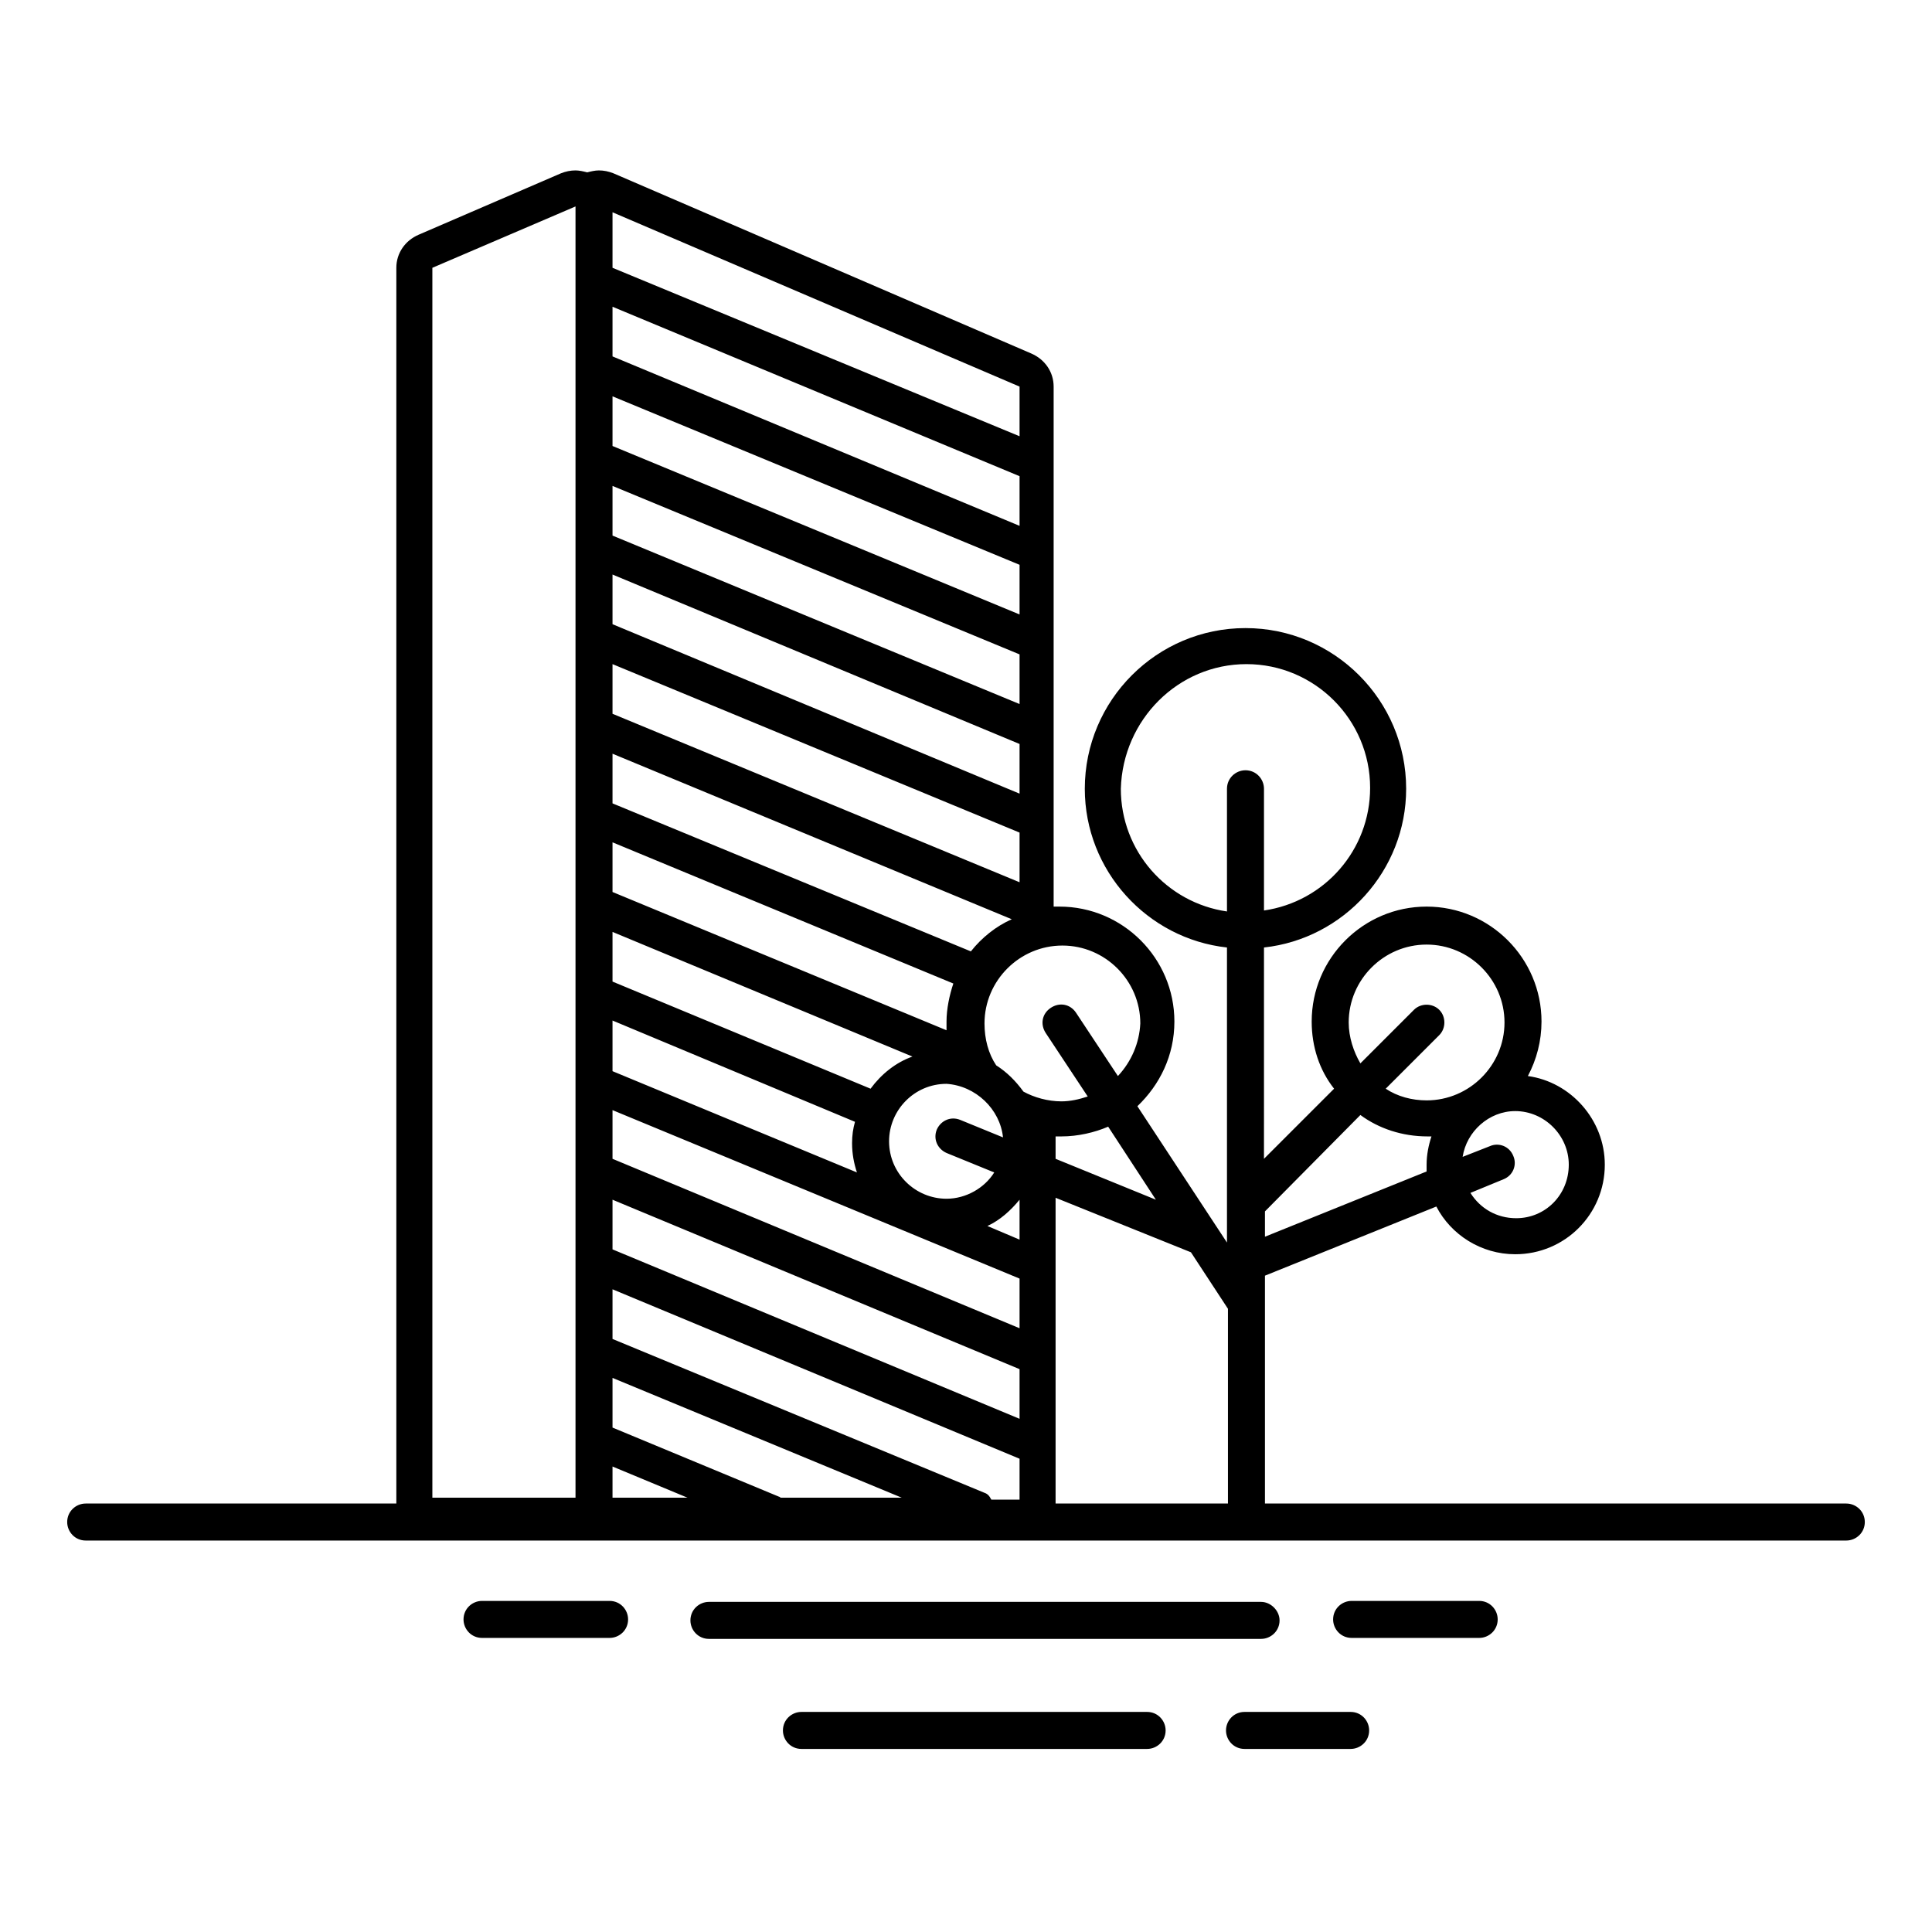 <?xml version="1.0" encoding="utf-8"?>
<!-- Generator: Adobe Illustrator 26.2.1, SVG Export Plug-In . SVG Version: 6.00 Build 0)  -->
<svg version="1.1" id="Calque_1" xmlns="http://www.w3.org/2000/svg" xmlns:xlink="http://www.w3.org/1999/xlink" x="0px" y="0px"
	 viewBox="0 0 198.4 198.4" style="enable-background:new 0 0 198.4 198.4;" xml:space="preserve">
<g>
	<path d="M-143.7,149.4c0,4.2-3.4,7.6-7.6,7.6h-51.9c-4.2,0-7.6-3.4-7.6-7.6v-21v-12.8c0-0.1,0.1-0.1,0.2-0.1h66.8
		c0.1,0,0.1,0.1,0.1,0.1L-143.7,149.4L-143.7,149.4L-143.7,149.4z M-262,154.2c0-1.6,1.2-2.8,2.8-2.8h43.9c0.3,2.1,1.2,4,2.5,5.6
		h-46.4C-260.7,157-262,155.7-262,154.2 M-259.2,54.1h61.5c1.6,0,2.8,1.2,2.8,2.8s-1.2,2.8-2.8,2.8h-61.5c-1.6,0-2.8-1.2-2.8-2.8
		C-262,55.3-260.7,54.1-259.2,54.1 M-240.6,33.6C-240.6,33.6-240.6,33.6-240.6,33.6l24.4,0h0c8.2,2,14.6,9.5,15.9,15.8h-56.3
		C-255.3,43.1-248.9,35.6-240.6,33.6 M-241.2,23.3h25.6c1.6,0,2.8,1.2,2.8,2.8s-1.2,2.8-2.8,2.8h-25.6c-1.6,0-2.8-1.2-2.8-2.8
		S-242.8,23.3-241.2,23.3 M-236.4,10.6c0-1.5,1.2-2.6,2.6-2.6h13.1c0.1,0,0.2,0.1,0.2,0.1v10.6h-15.9V10.6z M-256.8,95.5v-5.6h5.4
		c0.1,0,0.2,0.1,0.2,0.2v5.1c0,0.1-0.1,0.2-0.2,0.2H-256.8z M-256.8,121.2v-10.7h10.5c0.1,0,0.2,0.1,0.2,0.2v10.3
		c0,0.1-0.1,0.2-0.2,0.2L-256.8,121.2L-256.8,121.2z M-215.4,136.5h-41.5v-10.7h10.5c2.7,0,4.9-2.2,4.9-4.9v-10.2
		c0-2.7-2.2-4.9-4.9-4.9h-10.5v-5.6h5.4c2.7,0,4.9-2.2,4.9-4.9v-5.1c0-2.7-2.2-4.9-4.9-4.9h-5.4V74.6h56.8v7.9
		c-3.3-1.5-6.8-2.3-10.5-2.3c-14,0-25.4,11.4-25.4,25.4c0,12.2,8.7,22.6,20.5,24.9L-215.4,136.5L-215.4,136.5z M-200,69.9h-56.8
		v-5.6h56.8L-200,69.9L-200,69.9z M-256.8,141.2h41.5v5.6h-41.5V141.2z M-210.6,110.9c-2.6,0-4.8,2.2-4.8,4.8v10
		c-9.2-2.2-15.9-10.4-15.9-20.2c0-11.4,9.3-20.7,20.7-20.7c3.7,0,7.3,1,10.5,2.8v23.2C-200,110.9-210.6,110.9-210.6,110.9z
		 M-143.8,110.9h-51.6v-47c3-1,5.1-3.8,5.1-7.1c0-3.3-2.2-6.2-5.3-7.1c-0.5-3.9-2.4-8-5.5-11.7c-2.5-3-5.6-5.4-8.9-7.1
		c1.1-1.3,1.8-3,1.8-4.8c0-4.1-3.3-7.4-7.4-7.4h-0.2V8.1c0-2.6-2.2-4.8-4.8-4.8h-13.1c-4,0-7.3,3.3-7.3,7.3v8.1h-0.2
		c-4.1,0-7.4,3.3-7.4,7.4c0,1.8,0.7,3.5,1.8,4.8c-3.3,1.7-6.4,4.1-8.9,7.1c-3.1,3.7-5,7.8-5.5,11.7c-3.1,0.9-5.3,3.8-5.3,7.1
		c0,3.3,2.1,6.1,5.1,7.1v83.2c-3,1-5.1,3.8-5.1,7.1c0,4.1,3.3,7.4,7.4,7.4h107.9c6.7,0,12.2-5.5,12.2-12.2v-33.7
		C-139,113-141.2,110.9-143.8,110.9"/>
	<path d="M-151.6,146.8h-51.2c-1.3,0-2.3,1-2.3,2.3c0,1.3,1,2.3,2.3,2.3h51.2c1.3,0,2.3-1,2.3-2.3
		C-149.3,147.8-150.3,146.8-151.6,146.8"/>
</g>
<g>
	<path d="M128,68.2c7,0,12.7,5.7,12.7,12.7c0,6.4-4.7,11.7-10.9,12.6V81c0-1-0.8-1.9-1.9-1.9c-1,0-1.9,0.8-1.9,1.9v12.6
		c-6.2-0.9-10.9-6.2-10.9-12.6C115.3,73.9,121,68.2,128,68.2 M44.4,27.5l14.7-6.3v132.6H44.4V27.5z M104.7,44.8L62.9,27.5v-5.7
		l41.8,17.9V44.8z M108.4,119v-2.3c0.2,0,0.4,0,0.6,0c1.7,0,3.4-0.4,4.8-1l4.9,7.5L108.4,119z M62.9,36.6v-5.1l41.8,17.4V54
		L62.9,36.6z M62.9,73.3v-5.1l41.8,17.3v5.1L62.9,73.3z M62.9,91.6v-5.1l35,14.5c-0.4,1.2-0.7,2.6-0.7,3.9c0,0.3,0,0.6,0,0.9
		L62.9,91.6z M62.9,128.3v-5.1l41.8,17.4v5.1L62.9,128.3z M101.1,153.3l-38.2-15.8v-5.1l41.8,17.4v4.2h-2.9
		C101.6,153.6,101.4,153.4,101.1,153.3 M80.2,153.8c-0.1,0-0.1-0.1-0.2-0.1l-17.1-7.1v-5.1l29.7,12.3H80.2z M62.9,45.8v-5.1
		L104.7,58v5.1L62.9,45.8z M62.9,55v-5.1l41.8,17.3v5.1L62.9,55z M62.9,59l41.8,17.4v5.1L62.9,64.1V59z M103,116.8l-4.4-1.8
		c-1-0.4-2,0.1-2.4,1c-0.4,1,0.1,2,1,2.4l4.9,2c-1,1.6-2.9,2.7-4.9,2.7c-3.2,0-5.9-2.6-5.9-5.9c0-3.2,2.6-5.9,5.9-5.9
		C100.2,111.5,102.7,113.9,103,116.8 M101.4,125.9c1.3-0.6,2.4-1.6,3.3-2.7v4.1L101.4,125.9z M62.9,150.6l7.7,3.2h-7.7V150.6z
		 M89.4,111.8l-26.5-11v-5.1l30.8,12.8C92,109.1,90.5,110.3,89.4,111.8 M62.9,114l41.8,17.3v5.1l-41.8-17.4V114z M62.9,104.8
		l24.9,10.4c-0.2,0.7-0.3,1.4-0.3,2.2c0,1.1,0.2,2.1,0.5,3L62.9,110V104.8z M99.7,97.7L62.9,82.5v-5.1l41,17
		C102.3,95.1,100.8,96.3,99.7,97.7 M108.4,154.4c0-0.2,0-0.4,0-0.6V123l13.9,5.6l3.8,5.8v20H108.4z M146.6,116.7c0.1,0,0.2,0,0.4,0
		c-0.3,0.9-0.5,1.9-0.5,2.9c0,0.2,0,0.5,0,0.7l-16.6,6.7v-2.6l9.8-9.9C141.6,115.9,144,116.7,146.6,116.7 M155.7,125.1
		c-2,0-3.7-1-4.7-2.6l3.4-1.4c1-0.4,1.4-1.5,1-2.4c-0.4-1-1.5-1.4-2.4-1l-2.8,1.1c0.4-2.6,2.7-4.7,5.4-4.7c3,0,5.5,2.5,5.5,5.5
		C161.1,122.7,158.7,125.1,155.7,125.1 M138.5,105c0-4.4,3.6-8,8-8c4.4,0,8,3.6,8,8s-3.6,8-8,8c-1.5,0-3-0.4-4.2-1.2l5.5-5.5
		c0.7-0.7,0.7-1.9,0-2.6c-0.7-0.7-1.9-0.7-2.6,0l-5.5,5.5C139,108,138.5,106.5,138.5,105 M114.8,110.5l-4.3-6.5
		c-0.6-0.9-1.7-1.1-2.6-0.5c-0.9,0.6-1.1,1.7-0.5,2.6l4.3,6.5c-0.9,0.3-1.8,0.5-2.7,0.5c-1.4,0-2.8-0.4-3.9-1
		c-0.8-1.1-1.7-2-2.8-2.7c-0.8-1.2-1.2-2.7-1.2-4.3c0-4.4,3.6-8,8-8c4.4,0,8,3.6,8,8C117,107.1,116.2,109,114.8,110.5 M189.6,154.4
		h-59.7v-20.5V131l17.6-7.1c1.5,2.9,4.6,4.9,8.1,4.9c5.1,0,9.2-4.1,9.2-9.2c0-4.6-3.5-8.5-7.9-9.1c0.9-1.7,1.4-3.6,1.4-5.6
		c0-6.5-5.3-11.8-11.8-11.8s-11.8,5.3-11.8,11.8c0,2.6,0.8,5,2.3,6.9l-7.2,7.2V97.3c8.2-0.9,14.6-7.9,14.6-16.3
		c0-9.1-7.4-16.5-16.5-16.5c-9.1,0-16.5,7.4-16.5,16.5c0,8.4,6.4,15.4,14.6,16.3v30.3l-9.2-14c2.3-2.2,3.8-5.2,3.8-8.7
		c0-6.5-5.3-11.8-11.8-11.8c-0.2,0-0.4,0-0.6,0V39.7c0-1.5-0.9-2.8-2.3-3.4L63,17.8c-0.5-0.2-1-0.3-1.5-0.3c-0.4,0-0.8,0.1-1.2,0.2
		c-0.4-0.1-0.8-0.2-1.2-0.2c-0.5,0-1,0.1-1.5,0.3L43,24.1c-1.4,0.6-2.3,1.9-2.3,3.4v126.3c0,0.2,0,0.4,0,0.6H8.8
		c-1,0-1.9,0.8-1.9,1.9c0,1,0.8,1.9,1.9,1.9h180.8c1,0,1.9-0.8,1.9-1.9C191.5,155.2,190.6,154.4,189.6,154.4"/>
	<path d="M129.5,164.5H72.8c-1,0-1.9,0.8-1.9,1.9c0,1,0.8,1.9,1.9,1.9h56.7c1,0,1.9-0.8,1.9-1.9
		C131.4,165.4,130.5,164.5,129.5,164.5"/>
	<path d="M62.6,168.2c1,0,1.9-0.8,1.9-1.9c0-1-0.8-1.9-1.9-1.9H49.5c-1,0-1.9,0.8-1.9,1.9c0,1,0.8,1.9,1.9,1.9H62.6z"/>
	<path d="M151.9,168.2c1,0,1.9-0.8,1.9-1.9c0-1-0.8-1.9-1.9-1.9h-13.1c-1,0-1.9,0.8-1.9,1.9c0,1,0.8,1.9,1.9,1.9H151.9z"/>
	<path d="M82.3,175.8c-1,0-1.9,0.8-1.9,1.9c0,1,0.8,1.9,1.9,1.9h35.5c1,0,1.9-0.8,1.9-1.9c0-1-0.8-1.9-1.9-1.9H82.3z"/>
	<path d="M125.9,177.7c0,1,0.8,1.9,1.9,1.9h10.9c1,0,1.9-0.8,1.9-1.9c0-1-0.8-1.9-1.9-1.9h-10.9
		C126.7,175.8,125.9,176.7,125.9,177.7"/>
</g>
</svg>
